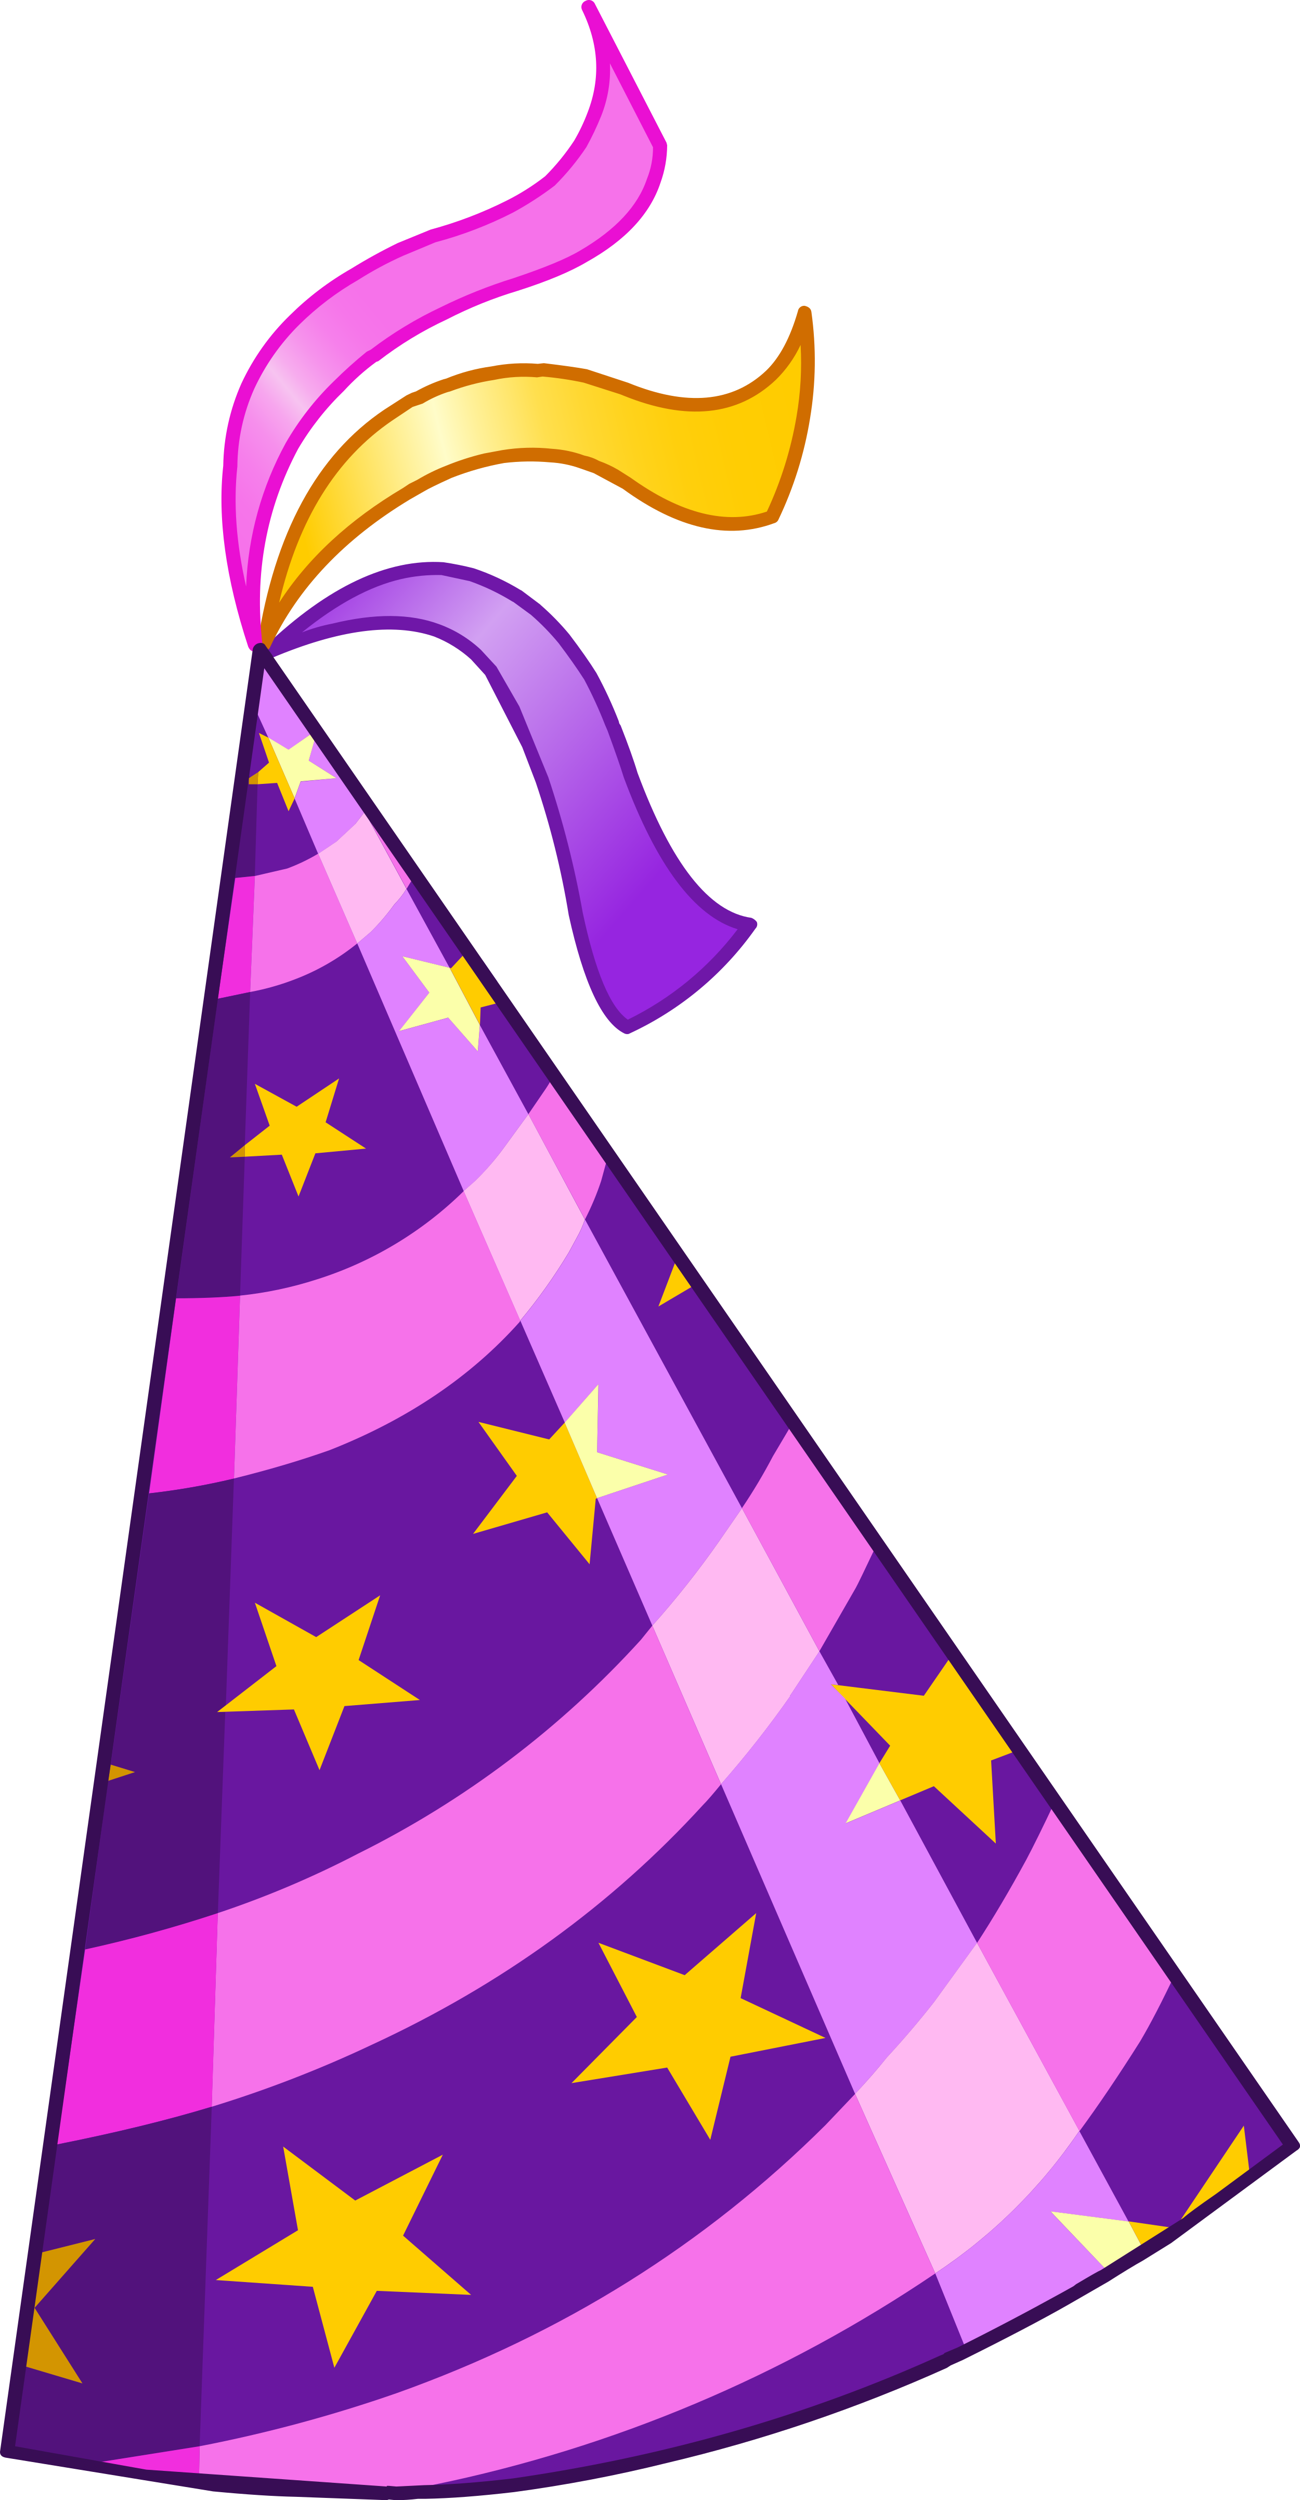 <?xml version="1.0" encoding="iso-8859-1"?>
<!-- Generator: Adobe Illustrator 20.1.0, SVG Export Plug-In . SVG Version: 6.00 Build 0)  -->
<svg version="1.0" id="Layer_1" xmlns="http://www.w3.org/2000/svg" xmlns:xlink="http://www.w3.org/1999/xlink" x="0px" y="0px"
	 viewBox="0 0 500.78 962.76" enable-background="new 0 0 500.78 962.76" xml:space="preserve">
<title>hats_0013</title>
<path fill="#6917A0" d="M224.82,98.8c14.36-8.313,23.36-18.013,27-29.1c1.65-4.407,2.53-9.065,2.6-13.77L226.64,2.66
	c6.747,14.033,7.533,27.813,2.36,41.34c-1.442,3.977-3.268,7.805-5.45,11.43c-3.612,5.153-7.61,10.023-11.96,14.57
	c-4.709,3.661-9.748,6.878-15.05,9.61C188.927,83.57,179.08,87.367,167,91l-12.72,5.2c-6.085,2.721-11.981,5.845-17.65,9.35
	c-8.324,5.026-16.071,10.951-23.1,17.67c-7.474,7.322-13.544,15.951-17.91,25.46c-4.153,8.667-6.487,18.973-7,30.92
	c-2.073,20.267,1.127,43.133,9.6,68.6c-3.113-27.54,1.643-53.09,14.27-76.65c4.957-8.365,10.977-16.052,17.91-22.87
	c4.026-4.067,8.373-7.802,13-11.17c0.128-0.318,0.438-0.524,0.78-0.52c6.573-5.367,15.483-10.823,26.73-16.37
	c6.92-3.64,16.177-7.363,27.77-11.17C209.88,105.817,218.593,102.267,224.82,98.8z"/>
<path fill="#6917A0" d="M240.91,149.73l-15.31-4.94l-16.35-2.34l-2.08,0.26c-5.815-0.498-11.671-0.161-17.39,1
	c-5.973,0.81-11.817,2.382-17.39,4.68h-0.78c-3.504,1.261-6.89,2.827-10.12,4.68l-3.63,1.3l-8.3,5.46
	c-25.433,16.973-41.35,46.333-47.75,88.08c10.9-23.213,29.153-42.527,54.76-57.94l5.45-2.86c3.451-2.164,7.101-3.992,10.9-5.46
	c6.648-2.768,13.626-4.667,20.76-5.65c6.103-0.884,12.287-1.059,18.43-0.52c4.183,0.18,8.307,1.058,12.2,2.6
	c0.667,0.173,2.483,0.78,5.45,1.82c2.356,0.902,4.617,2.034,6.75,3.38l4.93,2.86c20.413,14.727,39.097,19.06,56.05,13
	c5.865-12.066,9.889-24.942,11.94-38.2c2.075-13.419,2.25-27.063,0.52-40.53c-2.94,10.913-7.273,18.967-13,24.16
	C283.117,157.71,264.437,159.43,240.91,149.73z"/>
<path fill="#6917A0" d="M183.56,252.1l5.71,6.24l14.27,28.32c1.976,4.494,3.708,9.09,5.19,13.77
	c5.849,16.75,10.287,33.96,13.27,51.45c5.193,25.12,11.767,39.67,19.72,43.65c18.861-8.914,35.114-22.526,47.2-39.53
	c-17.333-2.253-32.643-21.48-45.93-57.68l-6.49-18.19l-0.78-1.56c-2.247-5.713-5.013-11.777-8.3-18.19
	c-3.092-4.956-6.471-9.728-10.12-14.29c-3.171-4.225-6.83-8.062-10.9-11.43l-7.53-5.46c-5.441-3.155-11.178-5.767-17.13-7.8
	c-3.644-1.108-7.378-1.891-11.16-2.34c-20.413-1.213-42.747,9.453-67,32c26.813-11.26,48.353-14.03,64.62-8.31
	C173.883,244.832,179.101,248.008,183.56,252.1z"/>
<path fill="#6917A0" d="M103.11,252.36l-2.34-0.78L1.9,943.27c6.067,1.56,16.36,3.47,30.88,5.73l43.86,6.5
	c1.727,0,4.493,0.173,8.3,0.52c11.94,1.213,22.58,1.907,31.92,2.08c12.627,0.867,24.293,1.3,35,1.3l14.53-0.52
	c11.593-0.347,22.927-1.127,34-2.34c59.687-8.667,114.963-24.603,165.83-47.81l6.23-3.12c18-9.007,31.493-16.007,40.48-21l5.45-3.12
	c3.091-2.025,6.304-3.858,9.62-5.49c6.92-4.507,11.33-7.277,13.23-8.31l10.64-6.5c2.53-2.013,5.204-3.838,8-5.46
	c2.073-1.907,7.263-5.717,15.57-11.43l24.91-18.71l-92.58-134.36l-14.27-17.67l-199.3-287.9l-1.82-1.82l-86.93-127.32l-0.52-1.82
	l-0.52-1L103.11,252.36z"/>
<linearGradient id="SVGID_1_" gradientUnits="userSpaceOnUse" x1="422.487" y1="385.077" x2="451.767" y2="360.877" gradientTransform="matrix(5.19 0 0 5.2 -2167.15 -1763.63)">
	<stop  offset="0" style="stop-color:#F64FC2"/>
	<stop  offset="0.33" style="stop-color:#F672EA"/>
	<stop  offset="0.41" style="stop-color:#F675EA"/>
	<stop  offset="0.47" style="stop-color:#F67FEB"/>
	<stop  offset="0.53" style="stop-color:#F68FEC"/>
	<stop  offset="0.58" style="stop-color:#F7A6EE"/>
	<stop  offset="0.62" style="stop-color:#F7C3F0"/>
	<stop  offset="0.65" style="stop-color:#F7ACEE"/>
	<stop  offset="0.7" style="stop-color:#F693EC"/>
	<stop  offset="0.75" style="stop-color:#F680EB"/>
	<stop  offset="0.8" style="stop-color:#F676EA"/>
	<stop  offset="0.85" style="stop-color:#F672EA"/>
</linearGradient>
<path fill="url(#SVGID_1_)" d="M251.81,69.7c1.65-4.407,2.53-9.065,2.6-13.77L226.64,2.66c6.747,14.033,7.533,27.813,2.36,41.34
	c-1.442,3.977-3.268,7.805-5.45,11.43c-3.612,5.153-7.61,10.023-11.96,14.57c-4.709,3.661-9.748,6.878-15.05,9.61
	C188.927,83.57,179.08,87.367,167,91l-12.72,5.2c-6.085,2.721-11.981,5.845-17.65,9.35c-8.324,5.026-16.071,10.951-23.1,17.67
	c-7.474,7.322-13.544,15.951-17.91,25.46c-4.153,8.667-6.487,18.973-7,30.92c-2.073,20.267,1.127,43.133,9.6,68.6
	c-3.113-27.54,1.643-53.09,14.27-76.65c4.957-8.365,10.977-16.052,17.91-22.87c4.026-4.067,8.373-7.802,13-11.17
	c0.128-0.318,0.438-0.524,0.78-0.52c6.573-5.367,15.483-10.823,26.73-16.37c6.92-3.64,16.177-7.363,27.77-11.17
	c11.2-3.633,19.913-7.183,26.14-10.65C239.18,90.487,248.177,80.787,251.81,69.7z"/>
<linearGradient id="SVGID_2_" gradientUnits="userSpaceOnUse" x1="433.406" y1="379.691" x2="476.881" y2="369.362" gradientTransform="matrix(5.19 0 0 5.2 -2167.15 -1763.63)">
	<stop  offset="0.15" style="stop-color:#FFCC00"/>
	<stop  offset="0.41" style="stop-color:#FFFCC9"/>
	<stop  offset="0.47" style="stop-color:#FFF19A"/>
	<stop  offset="0.53" style="stop-color:#FFE771"/>
	<stop  offset="0.58" style="stop-color:#FFDF4E"/>
	<stop  offset="0.65" style="stop-color:#FFD832"/>
	<stop  offset="0.72" style="stop-color:#FFD31C"/>
	<stop  offset="0.79" style="stop-color:#FFCF0C"/>
	<stop  offset="0.88" style="stop-color:#FFCD03"/>
	<stop  offset="1" style="stop-color:#FFCC00"/>
</linearGradient>
<path fill="url(#SVGID_2_)" d="M240.91,149.73l-15.31-4.94l-16.35-2.34l-2.08,0.26c-5.815-0.498-11.671-0.161-17.39,1
	c-5.973,0.81-11.817,2.382-17.39,4.68h-0.78c-3.504,1.261-6.89,2.827-10.12,4.68l-3.63,1.3l-8.3,5.46
	c-25.433,16.973-41.35,46.333-47.75,88.08c10.9-23.213,29.153-42.527,54.76-57.94l5.45-2.86c3.451-2.164,7.101-3.992,10.9-5.46
	c6.648-2.768,13.626-4.667,20.76-5.65c6.103-0.884,12.287-1.059,18.43-0.52c4.183,0.18,8.307,1.058,12.2,2.6
	c0.667,0.173,2.483,0.78,5.45,1.82c2.356,0.902,4.617,2.034,6.75,3.38l4.93,2.86c20.413,14.727,39.097,19.06,56.05,13
	c5.865-12.066,9.889-24.942,11.94-38.2c2.075-13.419,2.25-27.063,0.52-40.53c-2.94,10.913-7.273,18.967-13,24.16
	C283.117,157.71,264.437,159.43,240.91,149.73z"/>
<path fill="#52127C" d="M99.22,302l-5.71-5.46l-6,39.5l0.78,2.34l9.86-1L99.22,302z"/>
<path fill="#F12EDE" d="M96.36,382l1.82-44.69c-0.173,0-2.683,0.26-7.53,0.78L83.9,384.6L96.36,382z"/>
<linearGradient id="SVGID_3_" gradientUnits="userSpaceOnUse" x1="436.374" y1="378.637" x2="466.004" y2="404.387" gradientTransform="matrix(5.19 0 0 5.2 -2167.15 -1763.63)">
	<stop  offset="0.11" style="stop-color:#9625E0"/>
	<stop  offset="0.45" style="stop-color:#D2A0F2"/>
	<stop  offset="1" style="stop-color:#9625E0"/>
</linearGradient>
<path fill="url(#SVGID_3_)" d="M206.4,234.69l-7.53-5.46c-5.441-3.155-11.178-5.767-17.13-7.8c-3.644-1.108-7.378-1.891-11.16-2.34
	c-20.413-1.213-42.747,9.353-67,31.7c26.987-11.087,48.527-13.77,64.62-8.05c5.665,2.087,10.866,5.264,15.31,9.35l5.71,6.24
	l14.27,28.32c1.976,4.494,3.708,9.09,5.19,13.77c5.866,16.752,10.322,33.965,13.32,51.46c5.193,25.12,11.767,39.67,19.72,43.65
	c18.861-8.914,35.114-22.526,47.2-39.53c-17.333-2.253-32.643-21.48-45.93-57.68l-6.49-18.19l-0.78-1.56
	c-2.247-5.713-5.013-11.777-8.3-18.19c-3.092-4.956-6.471-9.728-10.12-14.29C214.127,241.875,210.468,238.049,206.4,234.69z"/>
<path fill="#E082FF" d="M136.85,317.32l3.63-4.68l-18.43-31.18l-3.11,11.43l10.64,6.76L115.83,301l-2.34,6.5l9.08,21.31l7-4.68
	l7.27-6.76 M103.1,252.37v-0.52l-1.82-1L99.22,275l4.15,9.09l7.79,4.68l10.64-7.54l-16.35-24.94l-1-1.3v-0.29l-0.78-0.52
	L103.1,252.37z"/>
<path fill="#FBFFAA" d="M129.58,299.65l-10.64-6.76l3.37-12l-11.16,7.8l-7.79-4.68l10.12,23.39l2.34-6.5L129.58,299.65z"/>
<path fill="#FFCC00" d="M103.37,284.06l-3.63-1.82l3.89,11.43l-4.15,3.64L99.22,302l7.53-0.52l4.41,10.91l2.34-4.94L103.37,284.06z"
	/>
<path fill="#D39501" d="M95.85,299.65V302h3.37l0.26-4.68L95.85,299.65z"/>
<path fill="#F672EA" d="M98.18,337.33L96.36,382c5.937-1.104,11.759-2.758,17.39-4.94c8.634-3.299,16.691-7.947,23.87-13.77
	l-15.05-34.56c-3.797,2.267-7.794,4.182-11.94,5.72L98.18,337.33z"/>
<path fill="#F672EA" d="M160.2,335.51l-17.65-26l-1,1.82c-0.31,0.45-0.644,0.884-1,1.3l16.09,29.62l1.56-2.6l0.78-1L160.2,335.51z"
	/>
<path fill="#FFB9F2" d="M156.57,342.27l-16.09-29.62l-3.63,4.68l-7.27,6.76l-7,4.68l15.05,34.56l5.19-4.42
	c3.315-3.294,6.352-6.856,9.08-10.65C153.686,346.453,155.253,344.443,156.57,342.27z"/>
<path fill="#FFCC00" d="M249,462.57l-5.71-0.52l13,11.43L249,462.57z"/>
<path fill="#FFCC00" d="M261.15,483.36l-7.53,19.75l15.83-9.35L261.15,483.36z"/>
<path fill="#F672EA" d="M329.66,611.46c0.52-0.867,3.287-6.583,8.3-17.15l-30.62-44.69l-1.3-2.86l-8.3,14
	c-3.608,6.882-7.594,13.559-11.94,20l29.84,55.09L329.66,611.46z"/>
<path fill="#FFCC00" d="M185.63,376l-1-5.2l-3.37-4.42l-0.26-1.3l-7.27,7.8l-0.52-0.26l11.68,22.09l0.26-6.76l9.08-2.34L185.63,376z
	"/>
<path fill="#6600FF" d="M185.89,369.81l-0.26,6.19l6,2.08L185.89,369.81z"/>
<path fill="#E082FF" d="M142.82,358.89l-5.19,4.42l41,95.36l4.41-3.9c3.867-3.779,7.425-7.862,10.64-12.21l9.86-13.51l-18.68-34.3
	l-0.78,10.13l-11.42-13l-18.94,5.2l11.68-14.81l-10.38-14l18.17,4.42l-16.61-30.4c-1.316,2.176-2.884,4.19-4.67,6
	C149.176,352.067,146.136,355.612,142.82,358.89z"/>
<path fill="#FBFFAA" d="M173.18,372.67L155,368.25l10.38,14l-11.68,14.81l18.94-5.2l11.42,13l0.78-10.13L173.18,372.67z"/>
<path fill="#FFCC00" d="M94.29,445.42l14.27-0.78l6.44,16.11l6.49-16.63L141,442.3l-15.57-10.13l5.19-16.89l-16.35,10.91
	l-16.09-8.83l5.71,16.11l-9.6,7.53V445.42z"/>
<path fill="#F672EA" d="M213.66,412.42c-0.173,1.387-1.297,3.64-3.37,6.76l-6.75,9.87l21.8,40.53
	c2.459-4.767,4.542-9.719,6.23-14.81c1.213-4.507,2.25-8.23,3.11-11.17L213.66,412.42z"/>
<path fill="#FFB9F2" d="M203.54,429.05l-9.86,13.51c-3.227,4.349-6.799,8.433-10.68,12.21l-4.41,3.9l21.8,49.89
	c6.897-8.249,13.143-17.022,18.68-26.24l3.11-5.72c1.261-2.227,2.302-4.572,3.11-7L203.54,429.05z"/>
<path fill="#52127C" d="M94.29,441l2.08-59l-12.46,2.6L67.82,500c9.513,0,17.73-0.333,24.65-1l1.82-53.53l-5.71,0.26L94.29,441z"/>
<path fill="#D39501" d="M94.29,441l-5.71,4.68l5.71-0.26V441z"/>
<path fill="#F12EDE" d="M92.47,498.95c-6.92,0.667-15.137,1-24.65,1l-10.38,75.13c11.006-1.239,21.927-3.149,32.7-5.72L92.47,498.95
	z"/>
<path fill="#52127C" d="M87,656.67l3.11-87.31c-10.773,2.571-21.694,4.481-32.7,5.72L42.65,679.53l9.35,2.86l-10.38,3.38l-8.82,65
	c17.271-3.776,34.335-8.449,51.12-14l2.85-77.43h-3.12L87,656.67z"/>
<path fill="#F672EA" d="M178.63,458.67c-15.909,15.639-35.294,27.29-56.57,34c-9.616,3.104-19.53,5.195-29.58,6.24l-2.34,70.42
	c13.333-3.293,25.617-6.93,36.85-10.91c29.927-11.78,54.32-28.237,73.18-49.37l0.26-0.52L178.63,458.67z"/>
<path fill="#E082FF" d="M222.23,476.6l-3.11,5.72c-5.537,9.218-11.783,17.991-18.68,26.24l17.13,39.24l13-14.81L230,559.23
	l27.25,8.57L230,576.9l21.29,49.1c9.205-10.305,17.79-21.147,25.71-32.47l8.82-12.73l-60.48-111.21
	C224.533,472.022,223.491,474.37,222.23,476.6z"/>
<path fill="#FFCC00" d="M229.49,577.16l0.52-0.26l-12.46-29.1l-6,6.5l-27.25-6.76l14.79,20.79l-16.87,22.35l28.55-8.31l16.35,20
	L229.49,577.16z"/>
<path fill="#FBFFAA" d="M257.26,567.8L230,559.23l0.53-26.23l-13,14.81L230,576.9L257.26,567.8z"/>
<path fill="#FFB9F2" d="M277,593.53c-7.92,11.323-16.505,22.165-25.71,32.47l26.47,61.06c9.533-10.829,18.457-22.18,26.73-34
	c-0.173-0.173-0.173-0.26,0-0.26l11.16-16.89l-29.84-55.11L277,593.53z"/>
<path fill="#F672EA" d="M270.75,695.12c1.56-1.56,3.893-4.243,7-8.05L251.29,626l-4.41,5.46c-30.88,34.013-67.849,61.95-109,82.37
	c-17.368,9.036-35.425,16.683-54,22.87l-2.34,74.57c21.136-6.472,41.776-14.463,61.76-23.91
	C193.147,764.327,235.63,733.58,270.75,695.12z"/>
<path fill="#FFCC00" d="M170.58,829.72l-33.74,17.67l-27.76-20.79l5.71,32.22L83.13,878l37.37,2.6l8.3,31.18l16.35-29.62l36.33,1.56
	l-26.21-22.82L170.58,829.72z"/>
<path fill="#FFCC00" d="M230.53,748.13l14.79,28.58l-25.17,25.46l36.85-6L273.61,824l7.79-32l36.6-7.23l-32.7-15.33l6-32.74
	l-27.55,23.9L230.53,748.13z"/>
<path fill="#FFCC00" d="M138.14,639.26l8.3-24.94l-24.64,16.1l-23.62-13.25l8.3,24.42l-22.83,17.68l29.58-1l9.86,23.39l9.6-24.68
	l29.06-2.34L138.14,639.26z"/>
<path fill="#FFCC00" d="M355.87,653l-35.81-4.42l22.84,23.65l-4.16,6.77l8,14.29l13-5.46l23.87,22.09l-1.82-32l11.68-4.42
	L382.86,658l-3.37-1.82l-1.82-6.24l-9.86-14.29L355.87,653z"/>
<path fill="#E082FF" d="M325.51,654.07l-5.45-5.46l2.85,0.26l-7.27-13l-11.16,16.89c-0.173,0-0.173,0.087,0,0.26
	c-8.273,11.82-17.197,23.171-26.73,34l51.65,119.31c4.667-5.027,8.733-9.693,12.2-14c6.4-6.927,12.457-14.03,18.17-21.31
	l16.61-22.87l-29.58-54.83l-21,8.83l13-23.13L325.51,654.07z"/>
<path fill="#FBFFAA" d="M338.74,679l-13,23.13l21-8.83L338.74,679z"/>
<path fill="#FFB9F2" d="M376.37,748.13L359.77,771c-5.707,7.273-11.763,14.377-18.17,21.31c-3.46,4.333-7.527,9-12.2,14l30.88,69.12
	c21.819-14.399,40.6-32.939,55.28-54.57l0.26-0.26L376.37,748.13z"/>
<path fill="#F672EA" d="M406.48,693.57c-4.847,10.22-8.567,17.757-11.16,22.61c-6.4,11.78-12.713,22.447-18.94,32l39.45,72.49
	c7.267-9.873,15.053-21.393,23.36-34.56c4-6.753,8.497-15.42,13.49-26L406.48,693.57z"/>
<path fill="#F672EA" d="M360.28,875.45l-30.88-69.12l-11.42,12c-46.367,46.08-101.367,80.467-165,103.16
	c-24.833,8.66-50.259,15.515-76.08,20.51l-0.26,13.51c1.727,0,4.493,0.173,8.3,0.52c11.94,1.213,22.58,1.907,31.92,2.08
	c12.627,0.867,24.293,1.3,35,1.3h0.52l14.79-2.6C236.256,942.628,301.874,914.982,360.28,875.45z"/>
<path fill="#D39501" d="M52,682.39l-9.34-2.86l-1,6.24L52,682.39z"/>
<path fill="#F12EDE" d="M83.91,736.7c-16.785,5.551-33.849,10.224-51.12,14l-10.9,75.09c22.667-4.507,42.563-9.357,59.69-14.55
	L83.91,736.7z"/>
<path fill="#52127C" d="M81.57,811.27c-17.127,5.2-37.023,10.05-59.69,14.55l-6,41.57l20.76-5.2L13.32,888.7l18.43,29.1l-21.8-6.5
	l-4.67,32l27.5,5.7l44.12-7L81.57,811.27z"/>
<path fill="#D39501" d="M31.75,917.8l-18.43-29.1l23.36-26.5l-20.76,5.2l-6,43.91L31.75,917.8z"/>
<path fill="#F12EDE" d="M76.9,942l-44.12,7l43.86,6.5L76.9,942z"/>
<path fill="#FFCC00" d="M459.94,855.7c2.073-1.907,7.263-5.717,15.57-11.43l6.23-4.42l-2.6-21.31L452.67,858l-17.91-2.6l6.49,12.21
	l10.64-6.5C454.438,859.112,457.128,857.304,459.94,855.7z"/>
<path fill="#E082FF" d="M360.28,875.45l12.2,30.14c18-9.007,31.493-16.007,40.48-21l5.45-3.12c3.082-2.017,6.285-3.844,9.59-5.47
	l-23.36-24.42l30.1,3.9l-18.94-34.82l-0.26,0.26C400.862,842.535,382.088,861.061,360.28,875.45z"/>
<path fill="#FBFFAA" d="M441.25,867.66l-6.49-12.21l-30.1-3.9L428,876C434.933,871.473,439.35,868.693,441.25,867.66z"/>
<path fill="#6F17A8" d="M208.21,232.87l-7.27-5.46l-0.52-0.26c-5.641-3.431-11.648-6.218-17.91-8.31
	c-3.851-0.98-7.749-1.761-11.68-2.34c-21.627-1.387-44.463,9.353-68.51,32.22c-1.177,0.279-1.905,1.459-1.626,2.636
	c0.018,0.076,0.04,0.151,0.066,0.224c0.347,1.907,1.383,2.513,3.11,1.82h0.78c25.78-10.913,46.627-13.683,62.54-8.31
	c5.254,2.051,10.09,5.043,14.27,8.83l5.45,6l14.27,27.8l5.19,13.51c5.638,16.685,9.892,33.806,12.72,51.19
	c5.707,26,12.8,41.157,21.28,45.47c0.551,0.316,1.202,0.409,1.82,0.26l0.52-0.26c19.345-8.973,35.996-22.866,48.29-40.29
	c0.69-0.678,0.896-1.709,0.52-2.6c-0.534-0.704-1.254-1.245-2.08-1.56c-16.26-2.253-30.88-20.873-43.86-55.86
	c-1.387-4.667-3.55-10.73-6.49-18.19l-0.52-0.78l-0.26-1c-2.461-6.324-5.321-12.487-8.56-18.45c-2.593-4.16-6.053-9.097-10.38-14.81
	c-3.403-4.107-7.136-7.93-11.16-11.43 M128,240.15c-3.988,0.768-7.898,1.9-11.68,3.38c13.493-10.913,26.21-17.757,38.15-20.53
	c5.104-1.171,10.335-1.695,15.57-1.56l10.9,2.34c5.712,2.011,11.193,4.626,16.35,7.8l0.52,0.26l6.75,4.94
	c3.842,3.336,7.401,6.985,10.64,10.91c3.807,5.027,7.093,9.693,9.86,14c2.999,5.645,5.67,11.458,8,17.41l1,2.34
	c2.94,8,5.017,13.977,6.23,17.93c12.627,33.953,27.247,53.44,43.86,58.46c-11.176,14.761-25.666,26.689-42.3,34.82
	c-6.747-4.667-12.543-18.437-17.39-41.31c-3.135-17.633-7.556-35.013-13.23-52l-11.16-27.28l-8.82-15.33l-6-6.5
	c-4.642-4.342-10.115-7.7-16.09-9.87C158,236.233,144.28,236.163,128,240.15z"/>
<path fill="#D06D00" d="M241.95,147.39l-15.83-5.2c-3.633-0.667-9.17-1.447-16.61-2.34l-2.34,0.26
	c-5.987-0.499-12.015-0.163-17.91,1c-5.973,0.81-11.817,2.382-17.39,4.68l-1,0.26c-3.688,1.215-7.252,2.783-10.64,4.68l-1.56,0.52
	l-2.08,1l-8.59,5.53c-25.947,17.48-42.207,47.447-48.78,89.9c-0.347,1.387,0.26,2.253,1.82,2.6l1.3,0.26
	c0.839-0.164,1.53-0.756,1.82-1.56c10.553-22.52,28.46-41.4,53.72-56.64l5.45-3.12c1.733-1.04,5.28-2.773,10.64-5.2
	c6.541-2.57,13.321-4.486,20.24-5.72c5.858-0.702,11.774-0.789,17.65-0.26c3.986,0.209,7.921,0.997,11.68,2.34l5.19,1.82l11.16,6
	c21.107,15.42,40.57,19.837,58.39,13.25c0.692-0.171,1.267-0.65,1.56-1.3c5.91-12.35,10.018-25.484,12.2-39
	c2.258-13.577,2.433-27.42,0.52-41.05c-0.173-1.213-1.04-1.993-2.6-2.34c-1.277-0.093-2.41,0.814-2.6,2.08
	c-2.94,10.22-7.007,17.843-12.2,22.87c-12.973,12.3-30.707,13.86-53.2,4.68 M238.85,151.81l1.3,0.52
	c24.393,9.873,43.943,7.873,58.65-6c3.986-3.89,7.238-8.466,9.6-13.51c0.526,9.209,0.003,18.449-1.56,27.54
	c-2.141,12.673-5.986,24.998-11.43,36.64c-15.573,5.2-33.047,0.867-52.42-13l-4.93-3.12c-2.313-1.35-4.747-2.482-7.27-3.38
	c-1.782-0.989-3.709-1.691-5.71-2.08c-4.007-1.459-8.204-2.335-12.46-2.6c-6.394-0.693-12.853-0.518-19.2,0.52l-7,1.3
	c-4.956,1.187-9.813,2.752-14.53,4.68c-3.868,1.501-7.601,3.327-11.16,5.46l-3.11,1.56l-2.34,1.56
	c-20.76,12.3-36.677,27.023-47.75,44.17c7.44-32.047,21.973-55.433,43.6-70.16l7.79-5.2l3.89-1.3c3.027-1.824,6.246-3.307,9.6-4.42
	l1-0.26c5.454-2.058,11.108-3.539,16.87-4.42c5.455-1.164,11.055-1.501,16.61-1L209,145c5.32,0.449,10.607,1.231,15.83,2.34
	L238.85,151.81z"/>
<path fill="#EA0FD3" d="M229.23,1.62c-0.509-1.313-1.986-1.965-3.299-1.456c-0.114,0.044-0.225,0.096-0.331,0.156
	c-1.321,0.504-1.983,1.983-1.48,3.304c0.05,0.13,0.11,0.256,0.18,0.376c6.4,13.167,7.093,26.247,2.08,39.24
	c-1.416,3.778-3.153,7.428-5.19,10.91c-3.251,4.947-7.001,9.547-11.19,13.73c-4.609,3.597-9.563,6.729-14.79,9.35
	c-9.366,4.7-19.182,8.443-29.3,11.17l-12.71,5.2c-6.133,2.986-12.11,6.28-17.91,9.87c-8.624,4.918-16.565,10.946-23.62,17.93
	c-7.77,7.54-14.097,16.436-18.67,26.25c-4.444,9.987-6.825,20.77-7,31.7c-2.247,20.093,0.953,43.307,9.6,69.64
	c0.667,1.56,1.703,2.167,3.11,1.82H99c1.27-0.359,2.13-1.541,2.08-2.86c-3.113-27.02,1.47-52.05,13.75-75.09
	c4.839-8.219,10.777-15.738,17.65-22.35c3.774-4.126,7.947-7.868,12.46-11.17l0.78-0.26c8.175-6.335,17.037-11.729,26.42-16.08
	c8.725-4.497,17.848-8.18,27.25-11c11.42-3.64,20.33-7.363,26.73-11.17c14.88-8.313,24.31-18.447,28.29-30.4
	c1.691-4.652,2.567-9.56,2.59-14.51l-0.26-1L229.23,1.62 M251.55,56.7c0.026,4.184-0.769,8.332-2.34,12.21
	c-3.473,10.4-12.037,19.583-25.69,27.55c-5.193,3.12-13.757,6.67-25.69,10.65c-9.61,2.987-18.972,6.722-28,11.17
	c-9.553,4.487-18.604,9.974-27,16.37l-1.56,0.78c-4.431,3.592-8.676,7.407-12.72,11.43c-7.207,6.994-13.409,14.953-18.43,23.65
	c-9.334,17.01-14.575,35.961-15.31,55.35c-3.807-16.627-4.93-32.043-3.37-46.25c0.078-10.301,2.288-20.475,6.49-29.88
	c4.277-9.211,10.162-17.585,17.38-24.73c6.752-6.67,14.342-12.435,22.58-17.15c5.562-3.534,11.374-6.659,17.39-9.35l12.46-5.2
	c10.326-2.734,20.33-6.566,29.84-11.43c5.621-3.048,11-6.521,16.09-10.39c4.545-4.522,8.632-9.483,12.2-14.81
	c2.143-3.882,4.05-7.889,5.71-12c2.57-6.435,3.719-13.35,3.37-20.27L251.55,56.7z"/>
<path fill="#380D55" d="M105.19,252.88l-0.26-0.52l-2.6-3.64c-0.52-1.04-1.47-1.373-2.85-1c-0.997,0.302-1.778,1.083-2.08,2.08
	L0.09,943.53c-0.347,1.56,0.347,2.513,2.08,2.86l79.93,13c12.8,1.213,23.44,1.907,31.92,2.08l35,1.3l0.78-0.26l2.6,0.26
	c2.861,0.005,5.72-0.169,8.56-0.52h2.85c9.513-0.173,20.93-1.04,34.25-2.6c19.739-2.649,39.319-6.378,58.65-11.17
	c37.088-8.735,73.253-21.004,108-36.64l1.56-1l4.67-2.08c17.12-8.507,30.697-15.627,40.73-21.36l15.33-8.83
	c5.707-3.64,10.12-6.323,13.24-8.05l10.9-6.76l48.27-35.6c1.56-0.867,1.82-1.993,0.78-3.38L105.19,252.88 M468.5,844.79
	c-6.747,4.667-10.987,7.783-12.72,9.35l-31.66,20c-0.867,0.347-4.067,2.167-9.6,5.46l-1,0.78l-4.67,2.6
	c-13.493,7.447-26.827,14.447-40,21l-4.93,2.08l-0.52,0.52l-1.3,0.52c-50.867,23.04-105.71,38.803-164.53,47.29
	c-13.333,1.56-24.753,2.427-34.26,2.6l-10.64,0.52l-2.85-0.26H149v0.26l-92.64-6.5L5.8,942l96-684.67l392.39,568.49L468.5,844.79z"
	/>
</svg>
